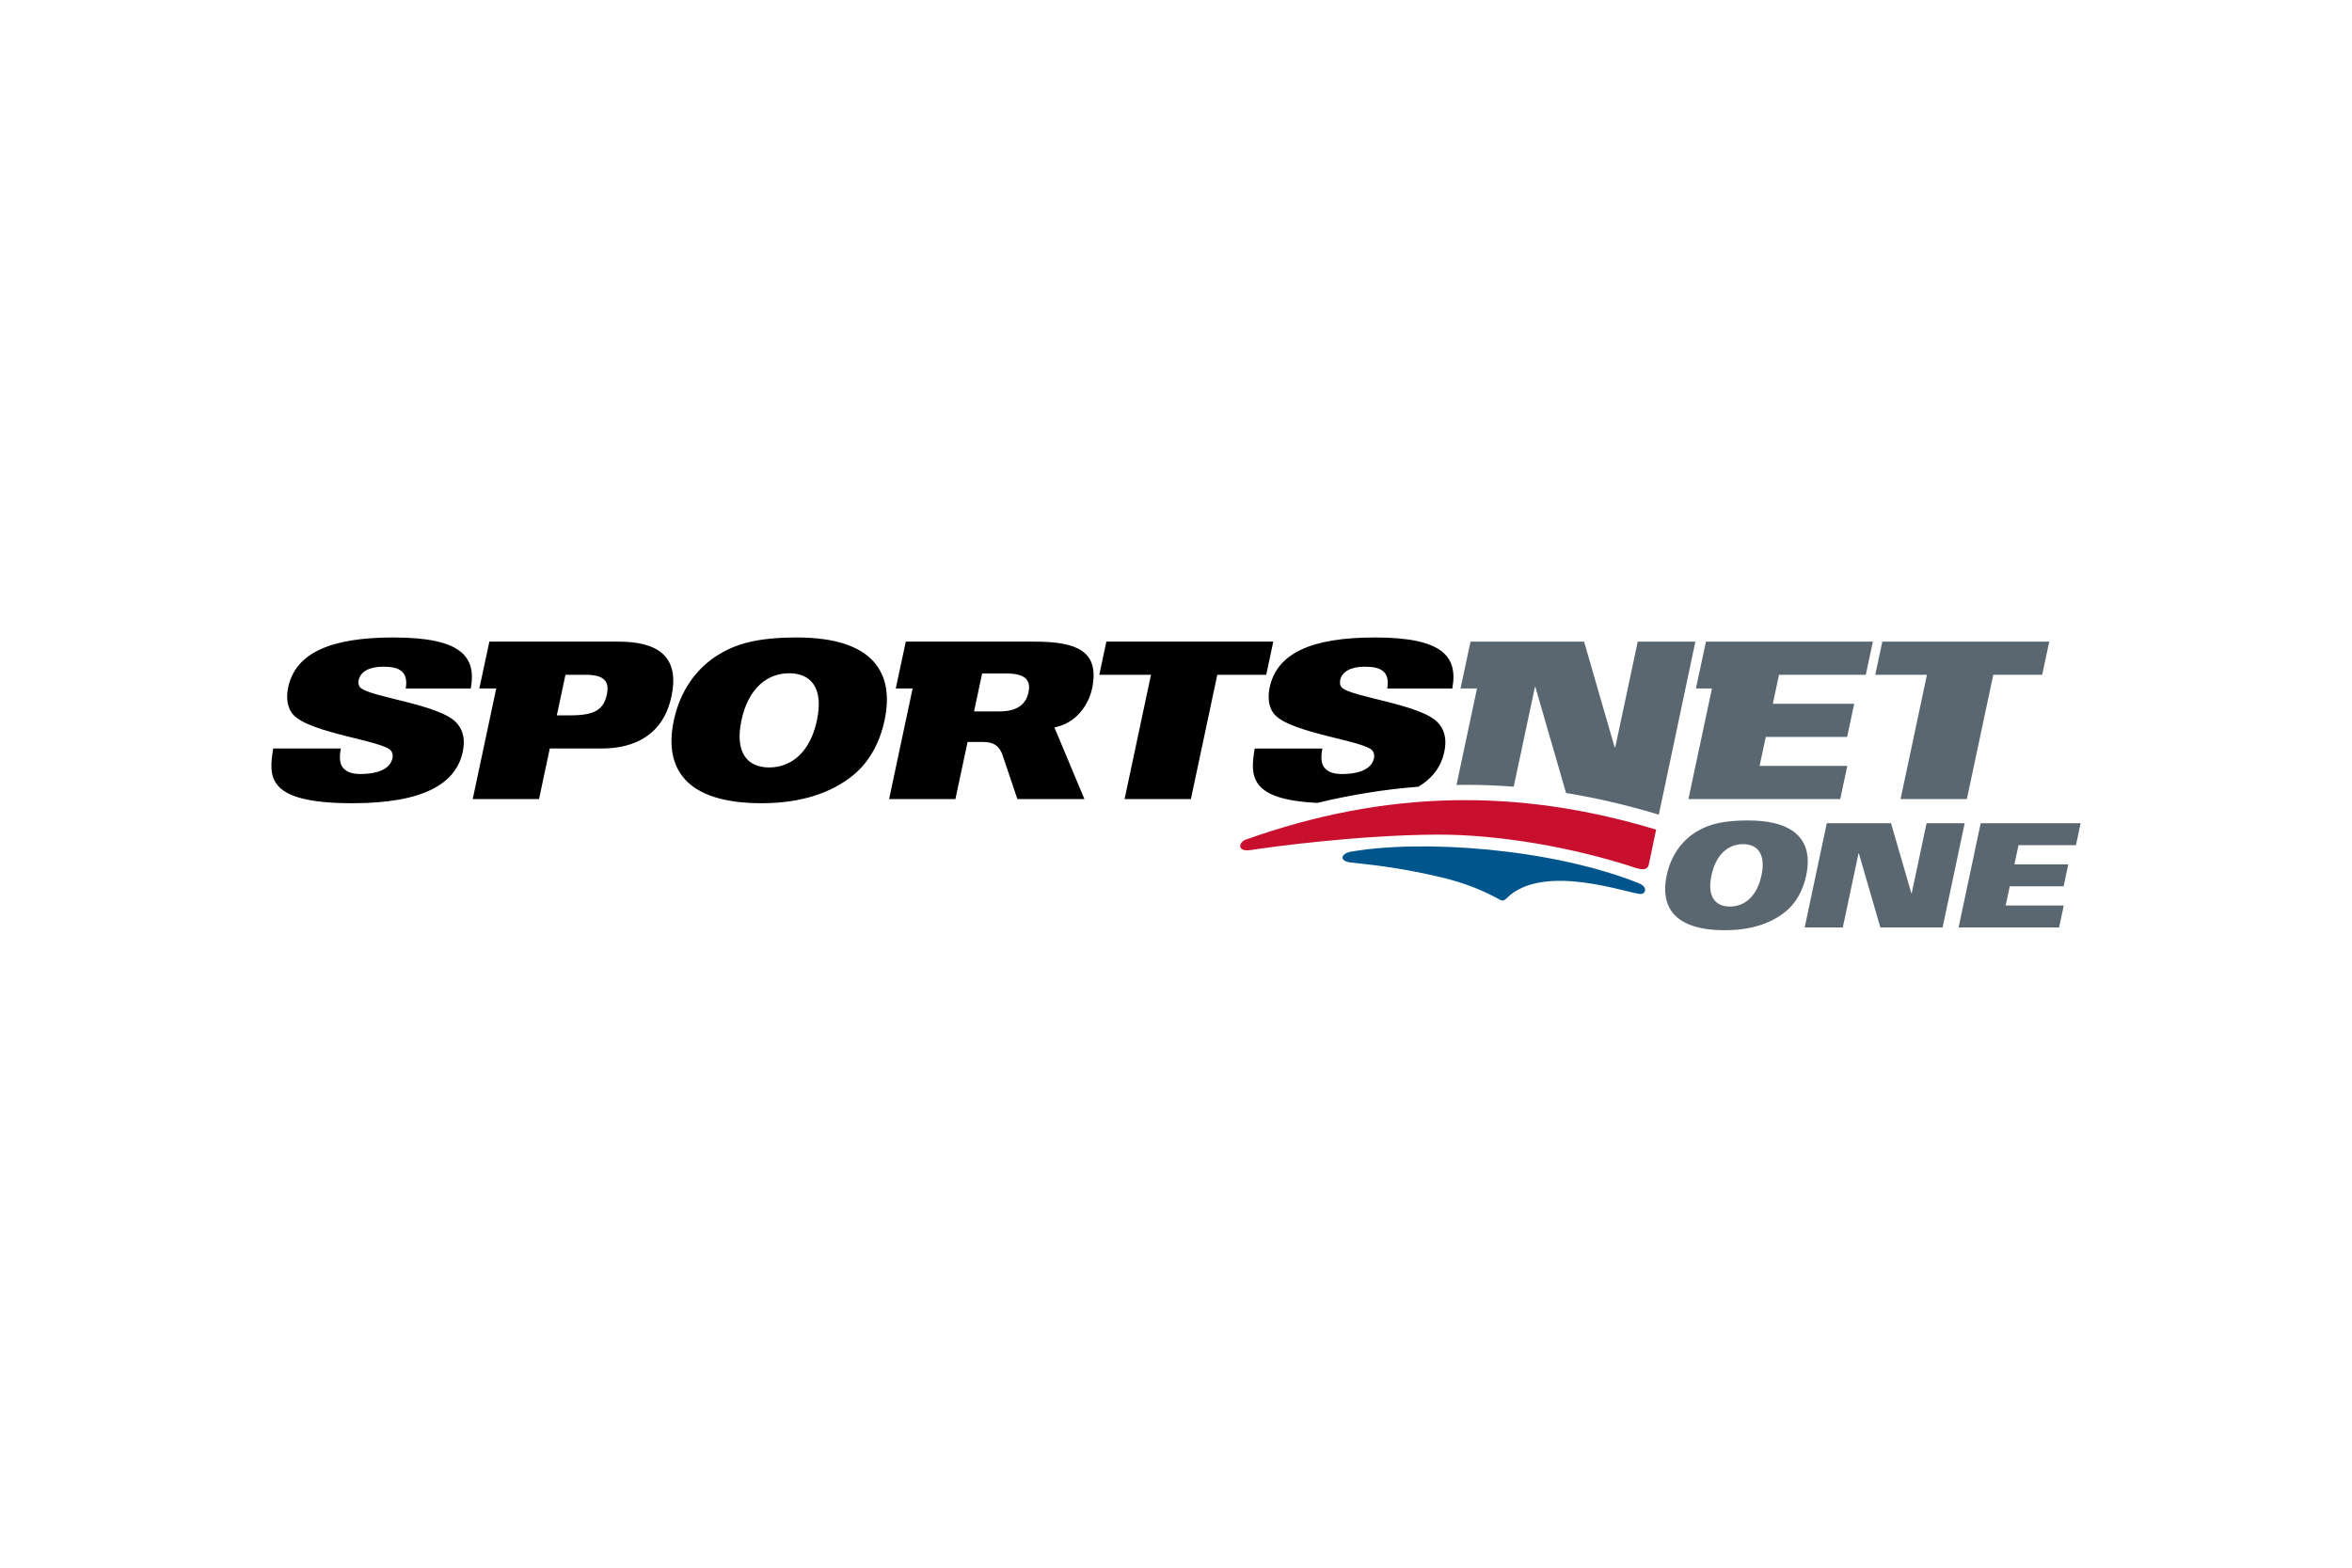 <svg xmlns="http://www.w3.org/2000/svg" height="800" width="1200" viewBox="-70.993 -19.148 615.27 114.888"><path d="M384.986 54.08c-3.775 0-7.08 2.568-8.262 8.157-1.188 5.59 1.028 8.16 4.803 8.16 3.78 0 7.082-2.571 8.267-8.16 1.185-5.59-1.028-8.158-4.809-8.158m10.926 17.791c-3.55 2.832-8.672 4.721-15.696 4.721-13.337 0-16.934-6.194-15.204-14.355 1.122-5.287 4.047-9.103 7.654-11.333 3-1.85 6.607-3.019 13.634-3.019 13.335 0 16.934 6.194 15.204 14.352-.888 4.193-2.87 7.481-5.592 9.634m10.97-23.269h16.81l5.304 18.281h.113l3.877-18.281h9.972l-5.779 27.274h-16.282l-5.633-19.416h-.074l-4.116 19.416h-9.975zm40.262 0h26.141l-1.218 5.744h-15.037l-1.064 5.023h14.091l-1.215 5.738h-14.091l-1.067 5.026h15.188l-1.218 5.743h-26.293zm-74.492-35.254h4.193l-6.153 28.935h39.712l1.845-8.672H389.311l1.614-7.591h21.286l1.842-8.672h-21.283l1.611-7.591h22.713l1.842-8.672H375.278zm48.763-12.262l-1.848 8.672h13.522l-6.904 32.525h17.343l6.909-32.525h12.799l1.848-8.672zm-63.981-.003l-5.875 27.623h-.173l-7.992-27.623h-29.702l-2.623 12.265h4.314l-5.364 25.242c.819-.014 1.63-.028 2.45-.028 4.176 0 8.344.159 12.524.484l5.546-26.095h.116l8.025 27.744c7.932 1.29 15.941 3.151 24.134 5.633a1.807 1.807 0 01.129.044l9.565-45.291z" fill="#5b6770"></path><path d="M142.712 21.684c-1.795 8.446-6.785 12.323-12.491 12.323-5.71 0-9.048-3.877-7.256-12.323 1.798-8.446 6.788-12.323 12.493-12.323s9.048 3.877 7.253 12.323M137.45 0c-10.613 0-16.068 1.771-20.601 4.567-5.449 3.365-9.87 9.131-11.572 17.118-2.617 12.323 2.813 21.682 22.952 21.682 10.616 0 18.352-2.851 23.714-7.132 4.116-3.252 7.11-8.218 8.457-14.55C163.022 9.362 157.592 0 137.45 0m124.644 1.086h-43.669l-1.848 8.674h13.521l-6.909 32.525h17.346l6.912-32.525h12.798zM87.749 14.948c-.861 4.053-3.376 5.425-9.54 5.425h-3.538l2.257-10.616h5.249c4.963 0 6.299 1.773 5.573 5.191M90.814 1.086H57.024l-2.626 12.262h4.418l-6.15 28.937h17.346l2.815-13.238H86.407c8.672 0 16.114-3.596 18.248-13.64 2.282-10.728-3.915-14.322-13.841-14.322M198.063 14.324c-.822 3.877-3.921 5.02-7.63 5.02h-6.618l2.111-9.928h6.332c4.223 0 6.585 1.251 5.804 4.908m1.619-13.238h-33.724l-2.626 12.262h4.41l-6.15 28.937h17.346l3.181-14.951h4.058c2.901 0 4.385 1.169 5.183 3.712l3.794 11.239h17.536l-7.861-18.77c5.331-.913 9.172-5.601 10.043-11.077 1.383-8.738-3.951-11.352-15.19-11.352M31.936 0C15.445 0 6.311 4.053 4.392 13.068c-.495 2.337-.432 5.248 1.383 7.19 4.501 4.853 23.774 6.791 25.556 9.414.346.514.498 1.144.344 1.886-.704 3.305-4.767 4.165-8.364 4.165-2.279 0-3.698-.572-4.608-1.658-.858-1.083-.96-2.736-.531-5.018H.483c-1.284 7.646-1.619 14.319 20.75 14.319 18.77 0 27.079-5.249 28.811-13.409.852-3.992-.33-6.219-1.625-7.643-4.435-4.91-23.106-6.736-25.239-9.304-.418-.456-.476-1.254-.346-1.881.451-2.114 2.686-3.483 6.335-3.483 2.169 0 3.822.286 4.836 1.141 1.075.855 1.512 2.282 1.141 4.564h17.005C53.728 4.853 49.455 0 31.936 0m276.98 13.354C310.497 4.85 306.222 0 288.7 0c-16.496 0-25.638 4.05-27.557 13.068-.495 2.342-.429 5.248 1.383 7.192 4.506 4.853 23.788 6.794 25.567 9.419.349.514.5 1.141.344 1.886-.704 3.308-4.765 4.165-8.364 4.165-2.279 0-3.701-.575-4.613-1.655-.852-1.089-.962-2.741-.531-5.023h-17.698c-1.19 7.113-1.556 13.381 16.395 14.225 8.872-2.144 17.637-3.544 26.397-4.223 3.857-2.288 6.005-5.386 6.791-9.09.85-3.995-.333-6.222-1.625-7.649-4.44-4.91-23.114-6.736-25.25-9.307-.418-.454-.478-1.251-.344-1.881.451-2.114 2.683-3.483 6.335-3.483 2.167 0 3.819.286 4.842 1.141 1.072.855 1.507 2.282 1.135 4.567z"></path><path d="M323.068 68.294c9.642-9.796 32.853-.94 35.245-1.179 1.224-.121 1.782-1.864-.646-2.832-23.032-9.18-57.039-11.531-75.719-8.157-2.059.572-2.766 2.365.476 2.758 3.255.396 11.575 1.026 23.452 3.827 6.588 1.553 11.451 3.665 15.606 5.955.55.278 1.039.181 1.586-.371" fill="#00558c"></path><path d="M360.292 59.56l1.952-9.287C326.051 39.321 291.414 39.891 254.891 52.887c-1.848.643-2.439 3.324 1.375 2.719 5.623-.869 28.313-3.918 48.535-4.025 16.235-.083 35.891 3.341 52.34 8.787 1.905.547 2.84.253 3.151-.808" fill="#c8102e"></path></svg>